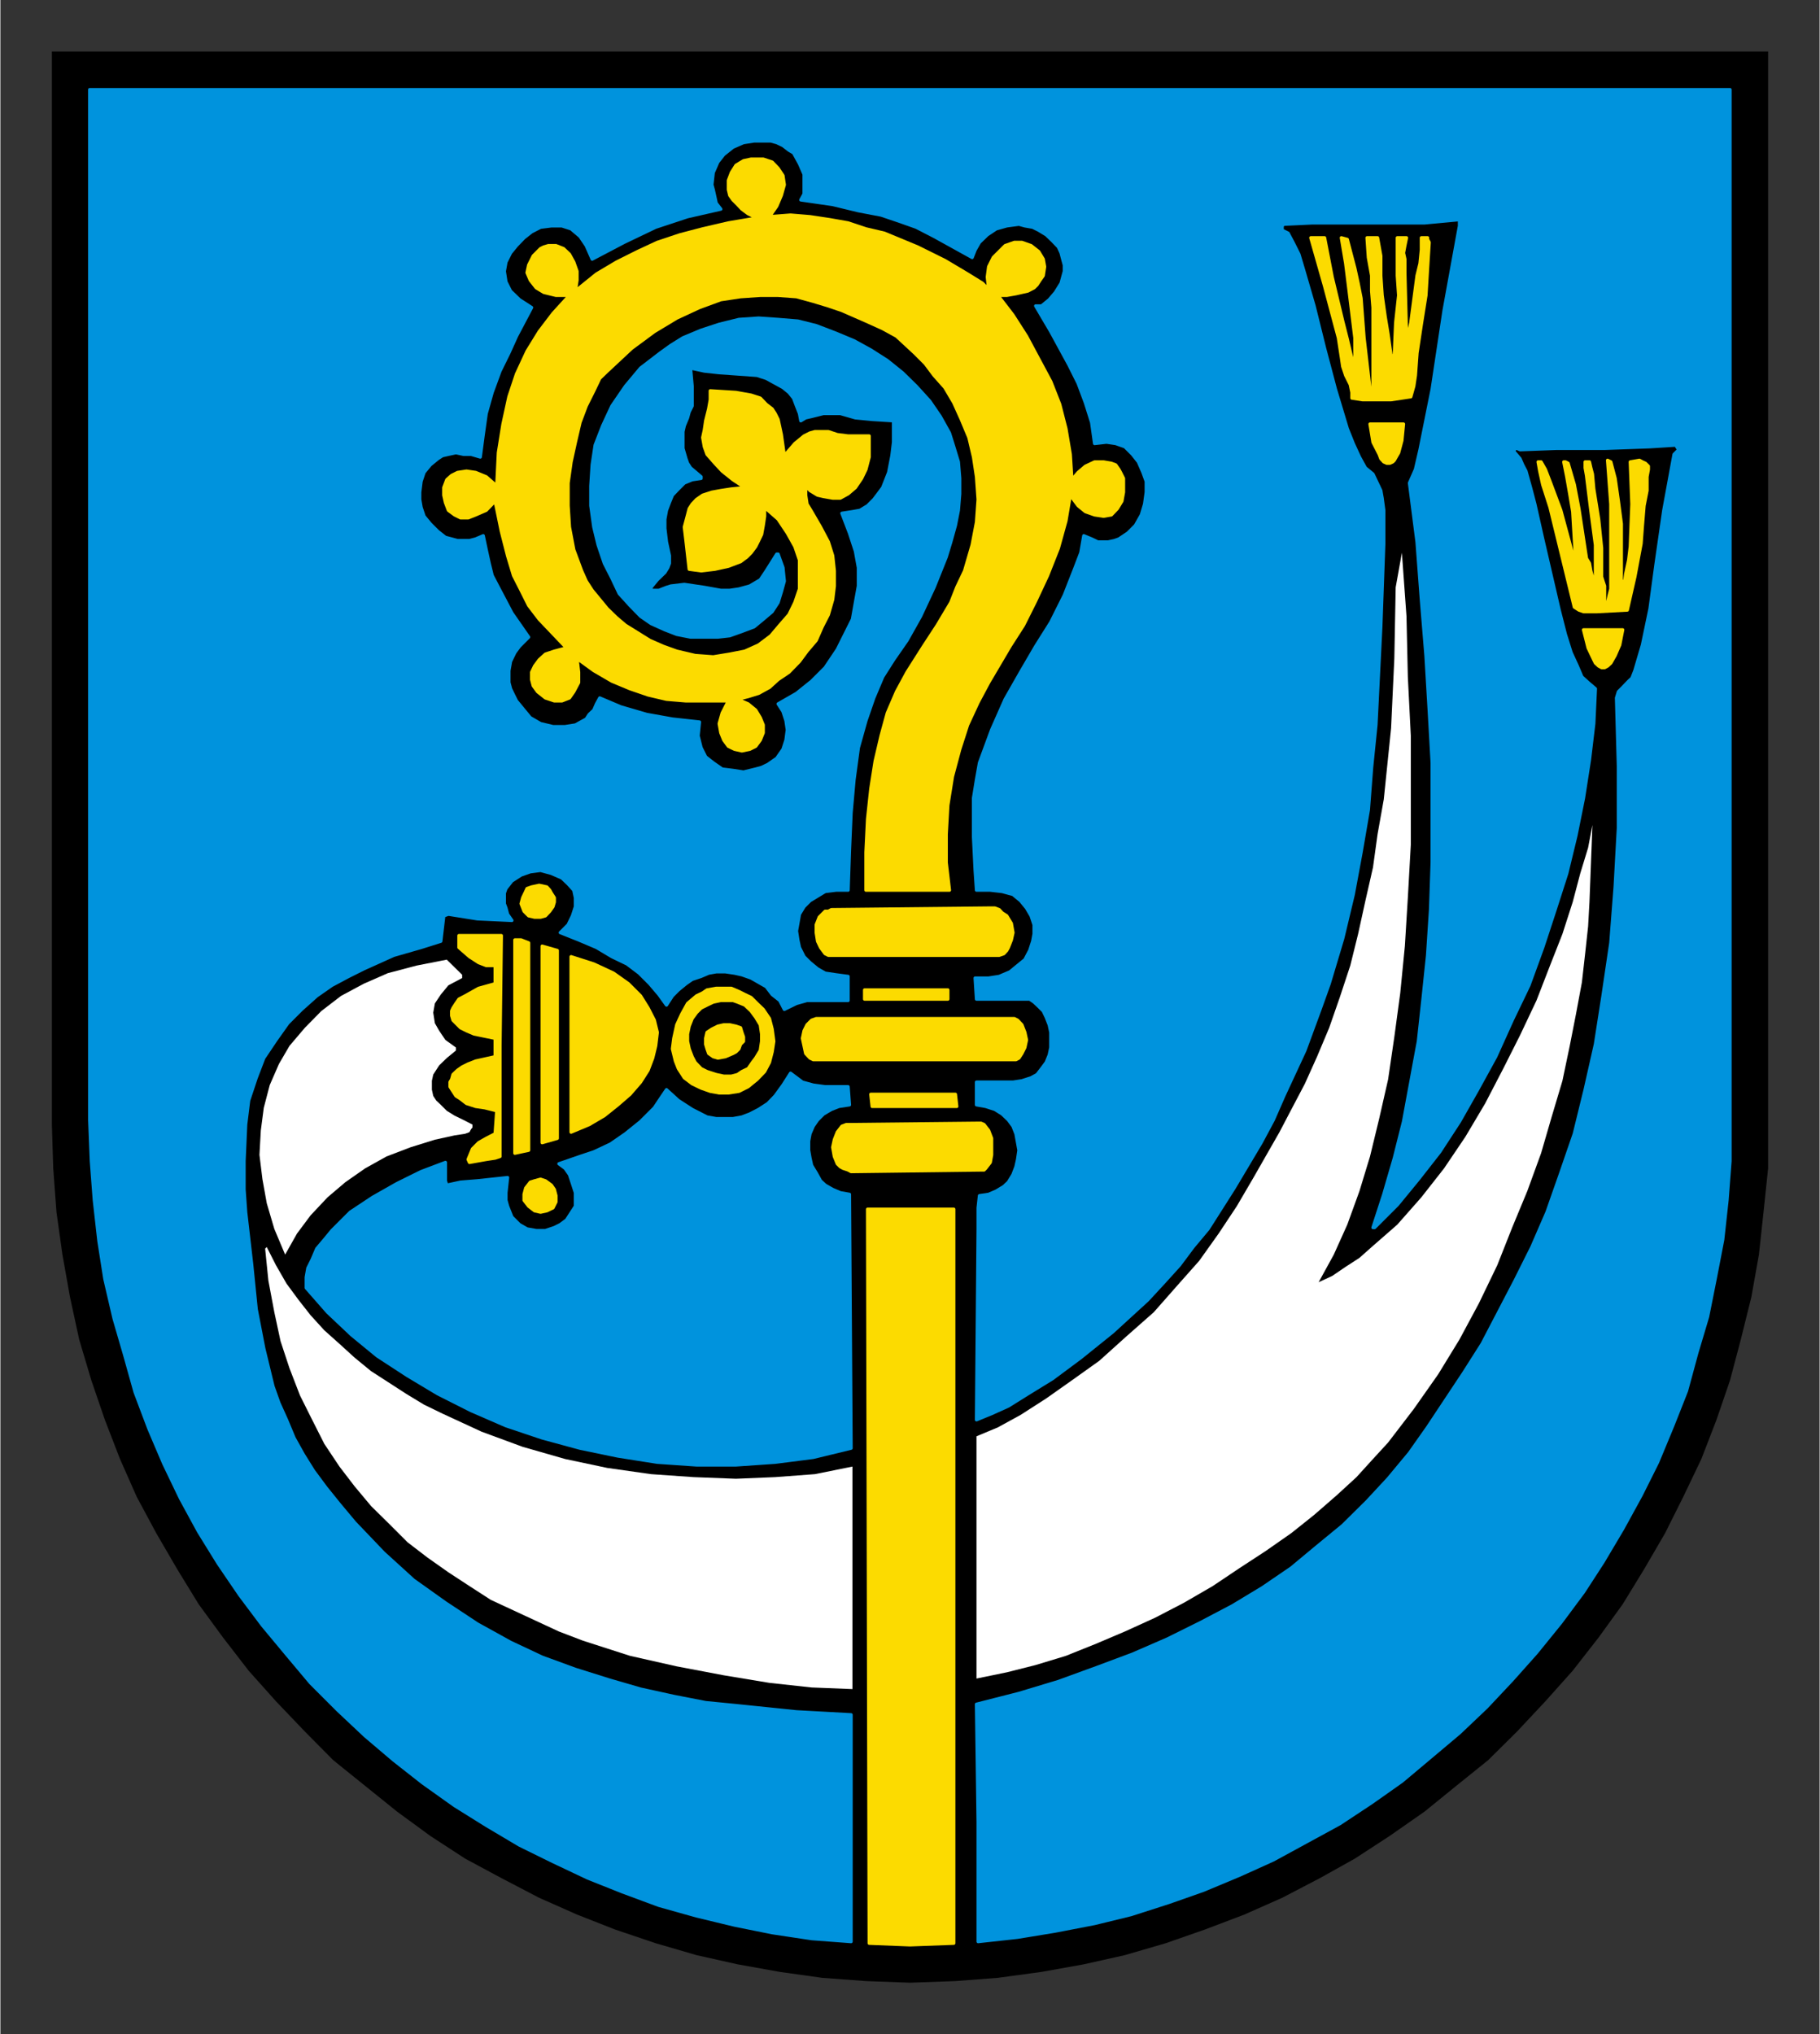 <?xml version="1.0" encoding="UTF-8" standalone="no"?>
<!DOCTYPE svg PUBLIC "-//W3C//DTD SVG 1.0//EN" "http://www.w3.org/TR/2001/REC-SVG-20010904/DTD/svg10.dtd">
<svg xmlns:svg="http://www.w3.org/2000/svg" xmlns="http://www.w3.org/2000/svg" version="1.0" width="179" height="200" viewBox="-2.381 -2.381 84.138 94.05" id="svg7901">
  <rect x="-2.381" y="-2.381" width="84.138" height="94.05" fill="#333333" stroke="none"/>
  <defs id="defs7903">
    <clipPath id="clipPath3178">
      <path d="M 354.48,410.28 L 418.19,410.28 L 418.19,338.65 L 354.48,338.65 L 354.48,410.28 z" id="path3180"/>
    </clipPath>
    <clipPath id="clipPath3190">
      <path d="M 354.48,410.28 L 418.19,410.28 L 418.19,338.65 L 354.48,338.65 L 354.48,410.28 z" id="path3192"/>
    </clipPath>
  </defs>
  <g transform="translate(-431.741,-7.718)" id="layer1">
    <g transform="matrix(1.25,0,0,1.25,-11.496,-415.707)" clip-path="url(#clipPath3178)" id="g3176">
      <g id="g3182">
        <path d="M 354.59,338.74 L 418.09,338.74 L 418.09,378.43 L 418.09,378.43 L 418.09,380.05 L 417.92,381.67 L 417.75,383.24 L 417.47,384.81 L 417.08,386.38 L 416.68,387.89 L 416.18,389.35 L 415.62,390.8 L 414.95,392.2 L 414.28,393.54 L 413.5,394.88 L 412.71,396.17 L 411.82,397.4 L 410.86,398.63 L 409.85,399.76 L 408.8,400.88 L 407.73,401.94 L 406.55,402.89 L 405.38,403.84 L 404.09,404.74 L 402.8,405.58 L 401.51,406.3 L 400.11,407.03 L 398.71,407.65 L 397.26,408.2 L 395.8,408.71 L 394.29,409.15 L 392.77,409.49 L 391.21,409.77 L 389.59,409.99 L 388.02,410.11 L 386.34,410.17 L 386.34,410.17 L 384.71,410.11 L 383.09,409.99 L 381.52,409.77 L 379.96,409.49 L 378.44,409.15 L 376.93,408.71 L 375.42,408.2 L 374.02,407.65 L 372.62,407.03 L 371.22,406.3 L 369.88,405.58 L 368.59,404.74 L 367.36,403.84 L 366.18,402.89 L 365,401.94 L 363.95,400.88 L 362.88,399.76 L 361.87,398.63 L 360.92,397.4 L 360.02,396.17 L 359.23,394.88 L 358.45,393.54 L 357.73,392.2 L 357.11,390.8 L 356.55,389.35 L 356.05,387.89 L 355.6,386.38 L 355.26,384.81 L 354.98,383.24 L 354.76,381.67 L 354.64,380.05 L 354.59,378.43 L 354.59,338.74 z" id="path3184" style="fill:#000000;fill-opacity:1;fill-rule:evenodd;stroke:none"/>
      </g>
    </g>
    <g transform="matrix(1.25,0,0,1.25,-11.496,-415.707)" clip-path="url(#clipPath3190)" id="g3188">
      <path d="M 384.16,390.4 L 384.16,390.4 L 384.1,381.01 L 384.1,381.01 L 383.76,380.95 L 383.48,380.83 L 383.2,380.67 L 383.03,380.51 L 382.87,380.22 L 382.7,379.94 L 382.64,379.67 L 382.59,379.38 L 382.59,379.04 L 382.64,378.77 L 382.76,378.49 L 382.92,378.26 L 383.14,378.04 L 383.43,377.87 L 383.71,377.76 L 384.1,377.7 L 384.1,377.7 L 384.05,377.03 L 384.05,377.03 L 383.2,377.03 L 382.76,376.97 L 382.36,376.86 L 381.92,376.53 L 381.92,376.53 L 381.64,376.97 L 381.35,377.37 L 381.08,377.65 L 380.74,377.87 L 380.41,378.04 L 380.12,378.15 L 379.79,378.21 L 379.45,378.21 L 379.17,378.21 L 378.83,378.15 L 378.28,377.87 L 377.77,377.54 L 377.33,377.14 L 377.33,377.14 L 377.1,377.48 L 376.88,377.81 L 376.37,378.32 L 375.81,378.77 L 375.26,379.15 L 374.64,379.44 L 374.13,379.61 L 373.35,379.88 L 373.35,379.88 L 373.58,380.05 L 373.74,380.28 L 373.85,380.61 L 373.96,380.95 L 373.96,381.29 L 373.96,381.45 L 373.85,381.62 L 373.74,381.79 L 373.63,381.96 L 373.4,382.13 L 373.18,382.24 L 373.18,382.24 L 372.85,382.35 L 372.51,382.35 L 372.17,382.29 L 371.89,382.13 L 371.61,381.85 L 371.45,381.45 L 371.39,381.23 L 371.39,380.95 L 371.45,380.39 L 371.45,380.39 L 370.33,380.51 L 369.71,380.56 L 369.2,380.67 L 369.2,380.67 L 369.15,380.51 L 369.15,380.28 L 369.15,379.83 L 369.15,379.83 L 368.25,380.17 L 367.36,380.61 L 366.46,381.12 L 365.63,381.67 L 364.95,382.35 L 364.67,382.69 L 364.39,383.02 L 364.22,383.42 L 364.06,383.74 L 364,384.08 L 364,384.47 L 364,384.47 L 364.79,385.37 L 365.68,386.21 L 366.63,386.99 L 367.75,387.72 L 368.87,388.39 L 370.1,389.01 L 371.39,389.57 L 372.73,390.02 L 374.13,390.4 L 375.53,390.69 L 376.99,390.92 L 378.44,391.02 L 379.9,391.02 L 381.35,390.92 L 382.76,390.74 L 384.16,390.4 L 384.16,390.4 z" id="path3194" style="fill:#0093dd;fill-opacity:1;fill-rule:evenodd;stroke:#0093dd;stroke-width:0.12;stroke-linecap:round;stroke-linejoin:round;stroke-miterlimit:10;stroke-dasharray:none;stroke-opacity:1"/>
      <path d="M 388.86,408.65 L 388.86,408.65 L 388.86,404.23 L 388.8,399.87 L 388.8,399.87 L 390.37,399.47 L 391.83,399.03 L 393.23,398.52 L 394.57,398.02 L 395.86,397.46 L 397.09,396.85 L 398.27,396.23 L 399.38,395.56 L 400.45,394.83 L 401.4,394.04 L 402.35,393.26 L 403.25,392.37 L 404.03,391.53 L 404.82,390.58 L 405.49,389.63 L 406.16,388.62 L 406.16,388.62 L 406.83,387.61 L 407.51,386.54 L 408.12,385.37 L 408.73,384.2 L 409.35,382.96 L 409.91,381.67 L 410.42,380.22 L 410.92,378.77 L 411.32,377.14 L 411.7,375.46 L 411.98,373.67 L 412.27,371.71 L 412.43,369.64 L 412.55,367.46 L 412.55,365.17 L 412.48,362.65 L 412.48,362.65 L 412.55,362.42 L 412.71,362.26 L 412.93,362.03 L 412.93,362.03 L 413.05,361.92 L 413.16,361.64 L 413.44,360.69 L 413.72,359.35 L 413.94,357.72 L 413.94,357.72 L 414.23,355.71 L 414.61,353.64 L 414.61,353.64 L 414.78,353.47 L 414.78,353.47 L 414.67,353.3 L 414.67,353.3 L 413.72,353.36 L 412.04,353.42 L 410.25,353.42 L 408.91,353.47 L 408.91,353.47 L 408.8,353.42 L 408.73,353.42 L 408.68,353.53 L 408.68,353.53 L 408.91,353.8 L 408.91,353.8 L 409.01,354.03 L 409.13,354.26 L 409.13,354.26 L 409.3,354.87 L 409.46,355.48 L 409.75,356.77 L 409.75,356.77 L 410.36,359.4 L 410.59,360.3 L 410.8,360.97 L 411.03,361.47 L 411.2,361.87 L 411.43,362.08 L 411.7,362.31 L 411.7,362.31 L 411.64,363.6 L 411.48,364.94 L 411.26,366.35 L 410.98,367.74 L 410.64,369.14 L 410.19,370.54 L 409.75,371.88 L 409.24,373.28 L 408.62,374.57 L 408.01,375.92 L 407.34,377.14 L 406.67,378.32 L 405.94,379.44 L 405.15,380.45 L 404.37,381.4 L 403.53,382.24 L 403.53,382.24 L 403.47,382.24 L 403.47,382.24 L 403.87,381.01 L 404.26,379.67 L 404.6,378.32 L 404.87,376.86 L 405.15,375.35 L 405.32,373.79 L 405.49,372.17 L 405.6,370.48 L 405.66,368.74 L 405.66,366.9 L 405.66,365.05 L 405.55,363.1 L 405.43,361.08 L 405.26,359.01 L 405.1,356.88 L 404.82,354.7 L 404.82,354.7 L 405.04,354.2 L 405.21,353.47 L 405.66,351.23 L 406.1,348.32 L 406.67,345.19 L 406.67,345.19 L 406.67,345.08 L 406.67,344.96 L 406.67,344.96 L 405.38,345.08 L 403.25,345.08 L 401.23,345.08 L 400.17,345.13 L 400.17,345.13 L 400.11,345.19 L 400.11,345.24 L 400.11,345.35 L 400.11,345.35 L 400.33,345.46 L 400.51,345.8 L 400.73,346.24 L 400.9,346.81 L 401.29,348.15 L 401.68,349.72 L 402.08,351.23 L 402.52,352.69 L 402.74,353.24 L 402.97,353.74 L 403.19,354.14 L 403.47,354.37 L 403.47,354.37 L 403.76,354.98 L 403.76,354.98 L 403.81,355.26 L 403.87,355.71 L 403.87,356.94 L 403.76,360.02 L 403.76,360.02 L 403.58,363.65 L 403.42,365.22 L 403.3,366.79 L 403.03,368.36 L 402.74,369.92 L 402.35,371.55 L 401.85,373.22 L 401.85,373.22 L 401.51,374.17 L 400.95,375.69 L 400.17,377.37 L 399.78,378.26 L 399.33,379.1 L 399.33,379.1 L 398.33,380.78 L 397.37,382.29 L 396.81,382.96 L 396.31,383.63 L 395.74,384.26 L 395.13,384.92 L 395.13,384.92 L 393.84,386.1 L 392.66,387.05 L 391.61,387.83 L 390.7,388.39 L 389.98,388.84 L 389.36,389.12 L 388.8,389.35 L 388.8,389.35 L 388.86,382.29 L 388.86,382.29 L 388.86,381.51 L 388.91,381.06 L 388.91,381.06 L 389.25,381.01 L 389.53,380.89 L 389.81,380.72 L 389.98,380.56 L 390.15,380.28 L 390.26,379.99 L 390.32,379.72 L 390.37,379.38 L 390.32,379.1 L 390.26,378.77 L 390.15,378.49 L 389.98,378.26 L 389.75,378.04 L 389.48,377.87 L 389.14,377.76 L 388.8,377.7 L 388.8,376.86 L 390.15,376.86 L 390.15,376.86 L 390.48,376.81 L 390.82,376.7 L 391.04,376.58 L 391.21,376.36 L 391.38,376.13 L 391.49,375.86 L 391.55,375.58 L 391.55,375.3 L 391.55,375.02 L 391.49,374.74 L 391.38,374.46 L 391.27,374.23 L 391.1,374.06 L 390.93,373.9 L 390.77,373.79 L 390.54,373.79 L 390.54,373.79 L 388.8,373.79 L 388.75,373.01 L 388.75,373.01 L 389.25,373.01 L 389.64,372.95 L 390.04,372.78 L 390.32,372.55 L 390.59,372.33 L 390.77,371.99 L 390.88,371.65 L 390.93,371.38 L 390.93,371.04 L 390.82,370.71 L 390.65,370.42 L 390.43,370.15 L 390.15,369.92 L 389.75,369.81 L 389.31,369.76 L 388.8,369.76 L 388.8,369.76 L 388.75,369.03 L 388.69,367.8 L 388.69,367.07 L 388.69,366.35 L 388.8,365.67 L 388.91,365.05 L 388.91,365.05 L 389.36,363.83 L 389.86,362.7 L 390.43,361.7 L 390.99,360.74 L 391.55,359.85 L 392.05,358.85 L 392.45,357.83 L 392.66,357.28 L 392.77,356.65 L 392.77,356.65 L 393.06,356.77 L 393.29,356.88 L 393.45,356.88 L 393.67,356.88 L 393.9,356.83 L 394.07,356.77 L 394.4,356.55 L 394.68,356.27 L 394.9,355.88 L 395.02,355.48 L 395.08,355.04 L 395.08,355.04 L 395.08,354.64 L 394.96,354.31 L 394.79,353.92 L 394.57,353.64 L 394.29,353.36 L 393.95,353.24 L 393.61,353.19 L 393.17,353.24 L 393.17,353.24 L 393.06,352.46 L 392.83,351.73 L 392.56,351.01 L 392.22,350.33 L 391.55,349.1 L 390.99,348.15 L 390.99,348.15 L 391.21,348.15 L 391.49,347.92 L 391.72,347.65 L 391.93,347.31 L 392.05,346.87 L 392.05,346.64 L 391.99,346.42 L 391.93,346.19 L 391.83,345.97 L 391.61,345.74 L 391.38,345.52 L 391.38,345.52 L 391.1,345.35 L 390.88,345.24 L 390.59,345.19 L 390.37,345.13 L 389.92,345.19 L 389.53,345.3 L 389.2,345.52 L 388.91,345.8 L 388.75,346.08 L 388.64,346.36 L 388.64,346.36 L 387.23,345.58 L 386.57,345.24 L 385.95,345.02 L 385.27,344.79 L 384.43,344.63 L 383.48,344.4 L 382.3,344.23 L 382.3,344.23 L 382.42,344.01 L 382.42,343.62 L 382.42,343.28 L 382.25,342.89 L 382.03,342.49 L 381.86,342.39 L 381.64,342.22 L 381.41,342.11 L 381.19,342.05 L 380.91,342.05 L 380.57,342.05 L 380.57,342.05 L 380.18,342.11 L 379.79,342.28 L 379.45,342.55 L 379.23,342.83 L 379.06,343.22 L 379.01,343.67 L 379.06,343.85 L 379.12,344.12 L 379.17,344.35 L 379.34,344.57 L 379.34,344.57 L 378.11,344.85 L 376.93,345.24 L 375.76,345.8 L 374.58,346.42 L 374.58,346.42 L 374.36,345.92 L 374.13,345.58 L 373.8,345.3 L 373.46,345.19 L 373.07,345.19 L 372.67,345.24 L 372.34,345.41 L 372.06,345.63 L 371.78,345.92 L 371.56,346.19 L 371.39,346.53 L 371.33,346.87 L 371.39,347.26 L 371.56,347.6 L 371.89,347.92 L 372.34,348.21 L 372.34,348.21 L 371.78,349.27 L 371.5,349.89 L 371.17,350.56 L 370.88,351.35 L 370.66,352.13 L 370.55,352.91 L 370.44,353.74 L 370.44,353.74 L 370.1,353.64 L 369.82,353.64 L 369.54,353.58 L 369.26,353.64 L 369.04,353.69 L 368.87,353.8 L 368.59,354.03 L 368.36,354.31 L 368.25,354.64 L 368.2,355.04 L 368.2,355.31 L 368.2,355.31 L 368.25,355.6 L 368.36,355.93 L 368.59,356.21 L 368.87,356.49 L 369.15,356.71 L 369.6,356.83 L 369.82,356.83 L 370.04,356.83 L 370.27,356.77 L 370.55,356.65 L 370.55,356.65 L 370.66,357.17 L 370.77,357.67 L 370.88,358.12 L 371.11,358.56 L 371.61,359.51 L 372.23,360.4 L 372.23,360.4 L 371.89,360.74 L 371.72,360.97 L 371.56,361.3 L 371.5,361.64 L 371.5,362.08 L 371.56,362.31 L 371.67,362.54 L 371.78,362.76 L 372.01,363.04 L 372.01,363.04 L 372.29,363.38 L 372.67,363.6 L 373.13,363.71 L 373.58,363.71 L 373.96,363.65 L 374.36,363.43 L 374.47,363.26 L 374.64,363.1 L 374.74,362.87 L 374.86,362.65 L 374.86,362.65 L 375.64,362.98 L 376.6,363.26 L 377.55,363.43 L 378.55,363.54 L 378.55,363.54 L 378.5,364.05 L 378.61,364.49 L 378.78,364.83 L 379.06,365.05 L 379.39,365.28 L 379.79,365.33 L 380.18,365.39 L 380.63,365.28 L 380.63,365.28 L 380.85,365.22 L 381.08,365.11 L 381.41,364.88 L 381.64,364.55 L 381.75,364.21 L 381.8,363.83 L 381.75,363.49 L 381.64,363.15 L 381.46,362.87 L 381.46,362.87 L 382.14,362.48 L 382.7,362.03 L 383.2,361.53 L 383.65,360.86 L 383.65,360.86 L 383.93,360.3 L 384.21,359.74 L 384.32,359.12 L 384.43,358.51 L 384.43,357.83 L 384.32,357.22 L 384.1,356.55 L 383.82,355.82 L 383.82,355.82 L 384.21,355.76 L 384.49,355.71 L 384.77,355.54 L 385,355.31 L 385.16,355.1 L 385.33,354.87 L 385.55,354.31 L 385.67,353.69 L 385.73,353.19 L 385.73,352.4 L 385.73,352.4 L 384.94,352.35 L 384.32,352.29 L 383.76,352.13 L 383.76,352.13 L 383.54,352.13 L 383.14,352.13 L 382.7,352.24 L 382.48,352.29 L 382.3,352.4 L 382.3,352.4 L 382.25,352.13 L 382.14,351.85 L 382.03,351.56 L 381.86,351.35 L 381.64,351.17 L 381.35,351.01 L 381.02,350.83 L 380.68,350.72 L 379.28,350.62 L 379.28,350.62 L 378.73,350.56 L 378.22,350.45 L 378.22,350.45 L 378.28,351.12 L 378.28,351.51 L 378.28,351.85 L 378.28,351.85 L 378.17,352.07 L 378.11,352.29 L 377.99,352.58 L 377.94,352.8 L 377.94,352.8 L 377.94,353.42 L 378.05,353.8 L 378.11,353.97 L 378.22,354.14 L 378.61,354.47 L 378.61,354.53 L 378.61,354.53 L 378.28,354.58 L 377.99,354.7 L 377.77,354.92 L 377.55,355.15 L 377.44,355.42 L 377.33,355.71 L 377.27,356.04 L 377.27,356.38 L 377.27,356.38 L 377.33,356.88 L 377.44,357.39 L 377.44,357.39 L 377.44,357.67 L 377.38,357.83 L 377.27,358.01 L 377.27,358.01 L 376.99,358.28 L 376.76,358.56 L 376.76,358.56 L 376.76,358.67 L 376.76,358.67 L 377.05,358.67 L 377.33,358.56 L 377.33,358.56 L 377.49,358.51 L 377.49,358.51 L 377.99,358.45 L 377.99,358.45 L 378.39,358.51 L 378.73,358.56 L 378.73,358.56 L 379.34,358.67 L 379.67,358.67 L 380.01,358.62 L 380.01,358.62 L 380.41,358.51 L 380.41,358.51 L 380.8,358.28 L 381.02,357.95 L 381.41,357.33 L 381.46,357.33 L 381.46,357.33 L 381.64,357.83 L 381.69,358.33 L 381.58,358.73 L 381.46,359.12 L 381.24,359.46 L 380.91,359.74 L 380.57,360.02 L 380.12,360.19 L 379.67,360.35 L 379.23,360.4 L 378.73,360.4 L 378.22,360.4 L 377.71,360.3 L 377.27,360.13 L 376.76,359.9 L 376.37,359.63 L 376.37,359.63 L 375.98,359.23 L 375.58,358.79 L 375.31,358.22 L 375.03,357.67 L 374.8,356.99 L 374.64,356.33 L 374.53,355.54 L 374.53,354.81 L 374.58,354.03 L 374.69,353.3 L 374.97,352.58 L 375.31,351.85 L 375.81,351.12 L 376.37,350.45 L 377.1,349.89 L 377.49,349.61 L 377.94,349.33 L 377.94,349.33 L 378.61,349.05 L 379.28,348.83 L 380.01,348.65 L 380.74,348.6 L 381.46,348.65 L 382.19,348.71 L 382.87,348.88 L 383.6,349.16 L 384.27,349.44 L 384.89,349.78 L 385.5,350.17 L 386.06,350.62 L 386.57,351.12 L 387.07,351.67 L 387.46,352.24 L 387.8,352.85 L 387.8,352.85 L 387.96,353.36 L 388.13,353.92 L 388.18,354.53 L 388.18,355.1 L 388.13,355.71 L 388.02,356.27 L 387.85,356.88 L 387.68,357.44 L 387.23,358.56 L 386.73,359.63 L 386.23,360.52 L 385.73,361.24 L 385.73,361.24 L 385.33,361.87 L 385,362.65 L 384.71,363.49 L 384.43,364.49 L 384.27,365.67 L 384.16,366.9 L 384.1,368.3 L 384.05,369.76 L 384.05,369.76 L 383.6,369.76 L 383.2,369.81 L 382.92,369.98 L 382.64,370.15 L 382.42,370.37 L 382.25,370.65 L 382.19,370.99 L 382.14,371.27 L 382.19,371.6 L 382.25,371.88 L 382.42,372.22 L 382.64,372.44 L 382.92,372.67 L 383.2,372.83 L 383.6,372.89 L 384.05,372.95 L 384.05,373.84 L 384.05,373.84 L 383.09,373.84 L 382.53,373.84 L 382.14,373.95 L 381.69,374.17 L 381.69,374.17 L 381.52,373.84 L 381.24,373.62 L 381.02,373.33 L 380.74,373.17 L 380.46,373.01 L 380.12,372.89 L 379.85,372.83 L 379.51,372.78 L 379.17,372.78 L 378.89,372.83 L 378.61,372.95 L 378.28,373.06 L 378.05,373.22 L 377.77,373.45 L 377.55,373.67 L 377.33,374.01 L 377.33,374.01 L 377.05,373.62 L 376.71,373.22 L 376.32,372.83 L 375.87,372.49 L 375.31,372.22 L 374.74,371.88 L 374.08,371.6 L 373.4,371.33 L 373.4,371.33 L 373.69,371.04 L 373.85,370.71 L 373.96,370.37 L 373.96,370.04 L 373.9,369.76 L 373.69,369.53 L 373.46,369.31 L 373.07,369.14 L 373.07,369.14 L 372.67,369.03 L 372.29,369.08 L 371.95,369.2 L 371.61,369.42 L 371.39,369.7 L 371.33,369.87 L 371.33,370.04 L 371.33,370.26 L 371.39,370.42 L 371.45,370.65 L 371.61,370.88 L 371.61,370.88 L 370.33,370.82 L 369.26,370.65 L 369.26,370.65 L 369.09,370.71 L 369.09,370.71 L 368.98,371.65 L 368.98,371.65 L 368.25,371.88 L 367.24,372.17 L 366.13,372.67 L 365.57,372.95 L 364.95,373.28 L 364.39,373.67 L 363.83,374.17 L 363.32,374.68 L 362.88,375.3 L 362.43,375.97 L 362.15,376.7 L 361.87,377.54 L 361.76,378.43 L 361.76,378.43 L 361.7,379.78 L 361.7,380.83 L 361.76,381.67 L 361.76,381.67 L 361.98,383.58 L 362.15,385.26 L 362.43,386.71 L 362.77,388.11 L 362.99,388.73 L 363.27,389.35 L 363.55,390.02 L 363.89,390.63 L 364.27,391.24 L 364.73,391.86 L 365.23,392.48 L 365.79,393.15 L 365.79,393.15 L 366.86,394.27 L 367.97,395.28 L 369.15,396.12 L 370.33,396.9 L 371.56,397.58 L 372.73,398.13 L 373.96,398.58 L 375.2,398.97 L 376.37,399.31 L 377.6,399.58 L 378.78,399.81 L 379.9,399.92 L 382.14,400.15 L 384.16,400.26 L 384.16,400.26 L 384.16,403.73 L 384.16,408.65 L 384.16,408.65 L 382.7,408.54 L 381.24,408.32 L 379.85,408.04 L 378.44,407.7 L 377.05,407.31 L 375.7,406.81 L 374.42,406.3 L 373.13,405.69 L 371.89,405.08 L 370.66,404.35 L 369.49,403.62 L 368.31,402.78 L 367.24,401.94 L 366.18,401.04 L 365.17,400.09 L 364.16,399.08 L 363.27,398.02 L 362.38,396.95 L 361.54,395.83 L 360.75,394.67 L 360.02,393.49 L 359.35,392.26 L 358.73,390.97 L 358.18,389.68 L 357.67,388.33 L 357.28,386.94 L 356.89,385.6 L 356.55,384.14 L 356.33,382.74 L 356.16,381.23 L 356.05,379.78 L 355.99,378.26 L 355.99,340.15 L 416.68,340.15 L 416.68,378.26 L 416.68,378.26 L 416.68,379.78 L 416.57,381.23 L 416.41,382.69 L 416.13,384.14 L 415.85,385.54 L 415.45,386.88 L 415.07,388.28 L 414.56,389.57 L 414,390.92 L 413.39,392.14 L 412.71,393.38 L 411.98,394.61 L 411.26,395.72 L 410.42,396.85 L 409.52,397.96 L 408.62,398.97 L 407.67,399.98 L 406.67,400.93 L 405.6,401.83 L 404.54,402.72 L 403.42,403.51 L 402.24,404.29 L 401.01,404.96 L 399.78,405.63 L 398.54,406.19 L 397.2,406.75 L 395.92,407.2 L 394.52,407.65 L 393.17,407.98 L 391.72,408.26 L 390.32,408.49 L 388.86,408.65 L 388.86,408.65 z" id="path3196" style="fill:#0093dd;fill-opacity:1;fill-rule:evenodd;stroke:#0093dd;stroke-width:0.12;stroke-linecap:round;stroke-linejoin:round;stroke-miterlimit:10;stroke-dasharray:none;stroke-opacity:1"/>
      <path d="M 384.21,399.31 L 384.21,399.31 L 384.21,391.08 L 384.21,391.08 L 382.82,391.36 L 381.35,391.47 L 379.9,391.53 L 378.33,391.47 L 376.76,391.36 L 375.14,391.13 L 373.58,390.8 L 372.01,390.35 L 370.49,389.79 L 369.04,389.12 L 368.36,388.79 L 367.7,388.39 L 367.02,387.95 L 366.4,387.55 L 365.79,387.05 L 365.23,386.54 L 364.67,386.04 L 364.16,385.48 L 363.72,384.92 L 363.27,384.31 L 362.88,383.63 L 362.54,382.96 L 362.54,382.96 L 362.48,383.02 L 362.48,383.02 L 362.6,384.2 L 362.82,385.37 L 363.05,386.44 L 363.38,387.44 L 363.77,388.45 L 364.22,389.35 L 364.67,390.24 L 365.23,391.08 L 365.79,391.81 L 366.4,392.54 L 367.08,393.21 L 367.75,393.88 L 368.48,394.44 L 369.26,394.99 L 370.04,395.5 L 370.83,396.01 L 371.67,396.4 L 372.51,396.79 L 373.35,397.18 L 374.24,397.52 L 375.98,398.08 L 377.71,398.47 L 379.45,398.8 L 381.14,399.08 L 382.7,399.25 L 384.21,399.31 L 384.21,399.31 z" id="path3198" style="fill:#ffffff;fill-opacity:1;fill-rule:evenodd;stroke:none"/>
      <path d="M 388.8,398.92 L 388.8,398.92 L 389.92,398.69 L 390.99,398.42 L 392.11,398.08 L 393.23,397.63 L 394.29,397.18 L 395.41,396.67 L 396.47,396.12 L 397.54,395.5 L 398.54,394.83 L 399.49,394.21 L 400.45,393.54 L 401.29,392.87 L 402.13,392.14 L 402.86,391.47 L 403.47,390.8 L 404.03,390.19 L 404.03,390.19 L 404.98,388.95 L 405.88,387.67 L 406.67,386.38 L 407.39,385.04 L 408.07,383.63 L 408.62,382.24 L 409.18,380.89 L 409.69,379.49 L 410.08,378.15 L 410.48,376.81 L 410.75,375.52 L 410.98,374.35 L 411.2,373.17 L 411.32,372.11 L 411.43,371.1 L 411.48,370.2 L 411.48,370.2 L 411.59,367.35 L 411.59,367.35 L 411.43,368.19 L 411.14,369.14 L 410.86,370.2 L 410.48,371.38 L 410.02,372.55 L 409.52,373.84 L 408.91,375.13 L 408.29,376.36 L 407.62,377.65 L 406.89,378.88 L 406.1,380.05 L 405.26,381.12 L 404.37,382.13 L 403.42,382.96 L 402.97,383.36 L 402.46,383.69 L 401.96,384.03 L 401.46,384.26 L 401.46,384.26 L 402.02,383.24 L 402.52,382.13 L 402.97,380.89 L 403.36,379.61 L 403.7,378.21 L 404.03,376.76 L 404.26,375.19 L 404.48,373.56 L 404.65,371.83 L 404.76,370.04 L 404.87,368.08 L 404.87,366.12 L 404.87,364.05 L 404.76,361.87 L 404.71,359.63 L 404.54,357.28 L 404.54,357.28 L 404.31,358.56 L 404.31,358.56 L 404.26,361.19 L 404.14,363.77 L 403.87,366.4 L 403.64,367.69 L 403.47,368.92 L 403.19,370.15 L 402.92,371.38 L 402.63,372.55 L 402.24,373.73 L 401.85,374.85 L 401.4,375.92 L 400.95,376.92 L 400.45,377.87 L 400.45,377.87 L 400.01,378.71 L 399.05,380.39 L 398.43,381.45 L 397.76,382.46 L 397.04,383.47 L 396.25,384.36 L 396.25,384.36 L 395.36,385.37 L 394.34,386.27 L 393.34,387.17 L 392.33,387.89 L 391.38,388.56 L 390.43,389.17 L 389.59,389.63 L 388.8,389.96 L 388.8,398.92 z" id="path3200" style="fill:#ffffff;fill-opacity:1;fill-rule:evenodd;stroke:none"/>
      <path d="M 363.22,383.24 L 363.22,383.24 L 363.66,382.46 L 364.16,381.79 L 364.79,381.12 L 365.45,380.56 L 366.18,380.05 L 366.97,379.61 L 367.86,379.27 L 368.76,378.99 L 368.76,378.99 L 369.49,378.83 L 369.88,378.77 L 370.04,378.71 L 370.1,378.6 L 370.15,378.54 L 370.15,378.43 L 370.15,378.43 L 369.82,378.26 L 369.49,378.1 L 369.2,377.92 L 368.98,377.7 L 368.81,377.54 L 368.7,377.37 L 368.65,377.14 L 368.65,376.97 L 368.65,376.81 L 368.7,376.58 L 368.92,376.24 L 369.2,375.97 L 369.54,375.69 L 369.54,375.69 L 369.54,375.63 L 369.54,375.58 L 369.54,375.58 L 369.15,375.3 L 368.92,374.96 L 368.76,374.68 L 368.7,374.29 L 368.76,373.95 L 368.98,373.62 L 369.26,373.28 L 369.77,373.01 L 369.77,373.01 L 369.77,372.89 L 369.77,372.89 L 369.2,372.33 L 369.2,372.33 L 368.08,372.55 L 367.02,372.83 L 366.13,373.22 L 365.29,373.67 L 364.56,374.23 L 363.95,374.85 L 363.38,375.52 L 362.99,376.19 L 362.65,376.97 L 362.43,377.81 L 362.32,378.65 L 362.27,379.55 L 362.38,380.45 L 362.54,381.34 L 362.82,382.29 L 363.22,383.24 L 363.22,383.24 z" id="path3202" style="fill:#ffffff;fill-opacity:1;fill-rule:evenodd;stroke:none"/>
      <path d="M 384.83,408.71 L 384.77,381.56 L 387.96,381.56 L 387.96,408.71 L 387.96,408.71 L 386.34,408.77 L 386.34,408.77 L 384.83,408.71 L 384.83,408.71 z" id="path3204" style="fill:#fcdb00;fill-opacity:1;fill-rule:evenodd;stroke:#fcdb00;stroke-width:0.12;stroke-linecap:round;stroke-linejoin:round;stroke-miterlimit:10;stroke-dasharray:none;stroke-opacity:1"/>
      <path d="M 373.13,381.51 L 373.13,381.51 L 372.9,381.62 L 372.67,381.67 L 372.45,381.62 L 372.23,381.45 L 372.23,381.45 L 372.06,381.23 L 372.06,381.01 L 372.12,380.78 L 372.29,380.56 L 372.29,380.56 L 372.45,380.51 L 372.67,380.45 L 372.85,380.51 L 373.07,380.67 L 373.07,380.67 L 373.18,380.83 L 373.24,381.06 L 373.24,381.29 L 373.13,381.51 L 373.13,381.51 z" id="path3206" style="fill:#fcdb00;fill-opacity:1;fill-rule:evenodd;stroke:#fcdb00;stroke-width:0.12;stroke-linecap:round;stroke-linejoin:round;stroke-miterlimit:10;stroke-dasharray:none;stroke-opacity:1"/>
      <path d="M 388.97,380.11 L 388.97,380.11 L 384.16,380.17 L 384.16,380.17 L 384.05,380.11 L 383.87,380.05 L 383.76,379.99 L 383.65,379.88 L 383.54,379.61 L 383.48,379.27 L 383.54,378.99 L 383.65,378.71 L 383.82,378.49 L 383.98,378.43 L 384.1,378.43 L 388.86,378.38 L 388.86,378.38 L 388.97,378.38 L 389.08,378.43 L 389.25,378.65 L 389.36,378.94 L 389.36,379.27 L 389.36,379.55 L 389.31,379.83 L 389.14,380.05 L 389.08,380.11 L 388.97,380.11 L 388.97,380.11 z" id="path3208" style="fill:#fcdb00;fill-opacity:1;fill-rule:evenodd;stroke:#fcdb00;stroke-width:0.12;stroke-linecap:round;stroke-linejoin:round;stroke-miterlimit:10;stroke-dasharray:none;stroke-opacity:1"/>
      <path d="M 370.04,379.83 L 370.04,379.83 L 369.99,379.72 L 369.99,379.72 L 370.15,379.33 L 370.38,379.1 L 370.66,378.94 L 370.99,378.77 L 371.05,377.92 L 371.05,377.92 L 370.61,377.81 L 370.27,377.76 L 369.93,377.65 L 369.71,377.48 L 369.54,377.37 L 369.43,377.2 L 369.32,377.03 L 369.32,376.86 L 369.38,376.76 L 369.43,376.58 L 369.6,376.42 L 369.77,376.3 L 369.99,376.19 L 370.27,376.08 L 370.99,375.92 L 370.99,375.24 L 370.99,375.24 L 370.21,375.08 L 369.93,374.96 L 369.71,374.85 L 369.54,374.68 L 369.43,374.57 L 369.38,374.4 L 369.38,374.23 L 369.43,374.12 L 369.54,373.95 L 369.65,373.79 L 369.88,373.67 L 370.38,373.39 L 370.99,373.22 L 370.99,372.55 L 370.99,372.55 L 370.66,372.55 L 370.38,372.44 L 370.04,372.22 L 369.65,371.88 L 369.65,371.44 L 369.65,371.44 L 371.22,371.44 L 371.22,371.44 L 371.17,375.52 L 371.17,379.61 L 371.17,379.61 L 370.99,379.67 L 370.66,379.72 L 370.04,379.83 L 370.04,379.83 z" id="path3210" style="fill:#fcdb00;fill-opacity:1;fill-rule:evenodd;stroke:#fcdb00;stroke-width:0.12;stroke-linecap:round;stroke-linejoin:round;stroke-miterlimit:10;stroke-dasharray:none;stroke-opacity:1"/>
      <path d="M 371.72,379.49 L 371.72,371.6 L 371.72,371.6 L 371.95,371.6 L 372.23,371.71 L 372.23,379.38 L 372.23,379.38 L 371.72,379.49 L 371.72,379.49 z" id="path3212" style="fill:#fcdb00;fill-opacity:1;fill-rule:evenodd;stroke:#fcdb00;stroke-width:0.12;stroke-linecap:round;stroke-linejoin:round;stroke-miterlimit:10;stroke-dasharray:none;stroke-opacity:1"/>
      <path d="M 372.73,379.1 L 372.73,371.83 L 372.73,371.83 L 373.29,371.99 L 373.29,371.99 L 373.29,378.94 L 373.29,378.94 L 372.73,379.1 L 372.73,379.1 z" id="path3214" style="fill:#fcdb00;fill-opacity:1;fill-rule:evenodd;stroke:#fcdb00;stroke-width:0.12;stroke-linecap:round;stroke-linejoin:round;stroke-miterlimit:10;stroke-dasharray:none;stroke-opacity:1"/>
      <path d="M 373.8,378.71 L 373.8,372.22 L 373.8,372.22 L 374.64,372.49 L 375.37,372.83 L 375.92,373.22 L 376.37,373.67 L 376.65,374.12 L 376.88,374.57 L 376.99,375.02 L 376.93,375.52 L 376.82,375.97 L 376.65,376.42 L 376.37,376.86 L 375.98,377.31 L 375.53,377.7 L 375.03,378.1 L 374.47,378.43 L 373.8,378.71 L 373.8,378.71 z" id="path3216" style="fill:#fcdb00;fill-opacity:1;fill-rule:evenodd;stroke:#fcdb00;stroke-width:0.12;stroke-linecap:round;stroke-linejoin:round;stroke-miterlimit:10;stroke-dasharray:none;stroke-opacity:1"/>
      <path d="M 388.07,377.76 L 384.94,377.76 L 384.89,377.31 L 388.02,377.31 L 388.07,377.76 z" id="path3218" style="fill:#fcdb00;fill-opacity:1;fill-rule:evenodd;stroke:#fcdb00;stroke-width:0.12;stroke-linecap:round;stroke-linejoin:round;stroke-miterlimit:10;stroke-dasharray:none;stroke-opacity:1"/>
      <path d="M 380.63,375.97 L 380.63,375.97 L 380.8,375.69 L 380.85,375.35 L 380.85,375.08 L 380.8,374.74 L 380.63,374.46 L 380.46,374.23 L 380.23,374.01 L 379.96,373.9 L 379.96,373.9 L 379.79,373.84 L 379.57,373.84 L 379.34,373.84 L 379.06,373.9 L 378.83,374.01 L 378.61,374.12 L 378.44,374.29 L 378.28,374.51 L 378.28,374.51 L 378.17,374.79 L 378.11,375.08 L 378.11,375.35 L 378.17,375.63 L 378.28,375.92 L 378.39,376.13 L 378.61,376.36 L 378.83,376.47 L 378.83,376.47 L 379.17,376.58 L 379.45,376.64 L 379.73,376.64 L 379.96,376.58 L 380.12,376.47 L 380.35,376.36 L 380.51,376.13 L 380.63,375.97 L 380.63,375.97 z M 380.35,377.03 L 380.35,377.03 L 380.01,377.2 L 379.62,377.26 L 379.28,377.26 L 378.95,377.2 L 378.61,377.08 L 378.28,376.92 L 377.99,376.7 L 377.77,376.36 L 377.77,376.36 L 377.66,376.08 L 377.55,375.63 L 377.6,375.24 L 377.71,374.74 L 377.89,374.35 L 378.11,373.95 L 378.44,373.67 L 378.67,373.56 L 378.83,373.45 L 378.83,373.45 L 379.17,373.39 L 379.45,373.39 L 379.73,373.39 L 380.01,373.51 L 380.23,373.62 L 380.46,373.73 L 380.68,373.95 L 380.91,374.17 L 380.91,374.17 L 381.14,374.51 L 381.24,374.9 L 381.3,375.35 L 381.24,375.74 L 381.14,376.13 L 380.96,376.47 L 380.68,376.76 L 380.35,377.03 L 380.35,377.03 z" id="path3220" style="fill:#fcdb00;fill-opacity:1;fill-rule:evenodd;stroke:#fcdb00;stroke-width:0.12;stroke-linecap:round;stroke-linejoin:round;stroke-miterlimit:10;stroke-dasharray:none;stroke-opacity:1"/>
      <path d="M 382.87,376.03 L 382.87,376.03 L 382.76,376.03 L 382.64,375.97 L 382.48,375.8 L 382.42,375.52 L 382.36,375.24 L 382.42,374.96 L 382.53,374.74 L 382.7,374.57 L 382.87,374.51 L 382.98,374.51 L 382.98,374.51 L 390.09,374.51 L 390.09,374.51 L 390.2,374.51 L 390.32,374.57 L 390.48,374.74 L 390.59,375.02 L 390.65,375.3 L 390.59,375.58 L 390.48,375.8 L 390.37,375.97 L 390.26,376.03 L 390.15,376.03 L 382.87,376.03 z" id="path3222" style="fill:#fcdb00;fill-opacity:1;fill-rule:evenodd;stroke:#fcdb00;stroke-width:0.12;stroke-linecap:round;stroke-linejoin:round;stroke-miterlimit:10;stroke-dasharray:none;stroke-opacity:1"/>
      <path d="M 379.06,375.92 L 379.06,375.92 L 378.89,375.8 L 378.83,375.63 L 378.78,375.46 L 378.78,375.24 L 378.78,375.24 L 378.83,375.02 L 379.01,374.9 L 379.23,374.79 L 379.45,374.74 L 379.67,374.74 L 379.9,374.79 L 380.07,374.85 L 380.12,375.02 L 380.12,375.02 L 380.18,375.19 L 380.18,375.35 L 380.07,375.46 L 380.01,375.63 L 380.01,375.63 L 379.9,375.74 L 379.79,375.8 L 379.51,375.92 L 379.23,375.97 L 379.06,375.92 L 379.06,375.92 z" id="path3224" style="fill:#fcdb00;fill-opacity:1;fill-rule:evenodd;stroke:#fcdb00;stroke-width:0.12;stroke-linecap:round;stroke-linejoin:round;stroke-miterlimit:10;stroke-dasharray:none;stroke-opacity:1"/>
      <path d="M 384.66,373.79 L 384.66,373.45 L 387.74,373.45 L 387.74,373.45 L 387.74,373.79 L 384.66,373.79 z" id="path3226" style="fill:#fcdb00;fill-opacity:1;fill-rule:evenodd;stroke:#fcdb00;stroke-width:0.12;stroke-linecap:round;stroke-linejoin:round;stroke-miterlimit:10;stroke-dasharray:none;stroke-opacity:1"/>
      <path d="M 389.25,370.42 L 389.25,370.42 L 389.48,370.42 L 389.64,370.48 L 389.75,370.6 L 389.92,370.71 L 390.09,370.99 L 390.15,371.33 L 390.09,371.6 L 389.98,371.88 L 389.92,371.99 L 389.81,372.11 L 389.64,372.17 L 389.48,372.17 L 383.48,372.17 L 383.48,372.17 L 383.32,372.17 L 383.2,372.11 L 383.03,371.88 L 382.92,371.65 L 382.87,371.33 L 382.87,371.04 L 382.98,370.76 L 383.2,370.54 L 383.32,370.54 L 383.43,370.48 L 389.25,370.42 z" id="path3228" style="fill:#fcdb00;fill-opacity:1;fill-rule:evenodd;stroke:#fcdb00;stroke-width:0.12;stroke-linecap:round;stroke-linejoin:round;stroke-miterlimit:10;stroke-dasharray:none;stroke-opacity:1"/>
      <path d="M 372.23,370.71 L 372.23,370.71 L 372.06,370.54 L 371.95,370.26 L 372.01,370.04 L 372.12,369.81 L 372.12,369.81 L 372.17,369.7 L 372.34,369.64 L 372.62,369.58 L 372.9,369.64 L 373.01,369.76 L 373.07,369.87 L 373.07,369.87 L 373.18,370.04 L 373.18,370.2 L 373.13,370.37 L 373.01,370.54 L 373.01,370.54 L 372.85,370.71 L 372.67,370.76 L 372.45,370.76 L 372.23,370.71 L 372.23,370.71 z" id="path3230" style="fill:#fcdb00;fill-opacity:1;fill-rule:evenodd;stroke:#fcdb00;stroke-width:0.12;stroke-linecap:round;stroke-linejoin:round;stroke-miterlimit:10;stroke-dasharray:none;stroke-opacity:1"/>
      <path d="M 384.71,369.76 L 384.71,369.76 L 384.71,368.36 L 384.77,367.13 L 384.89,366.01 L 385.05,364.99 L 385.27,364.05 L 385.5,363.21 L 385.84,362.42 L 386.23,361.7 L 386.23,361.7 L 386.84,360.74 L 387.35,359.96 L 387.85,359.12 L 388.07,358.56 L 388.36,357.95 L 388.36,357.95 L 388.64,356.99 L 388.8,356.15 L 388.86,355.31 L 388.8,354.47 L 388.69,353.74 L 388.52,353.02 L 388.24,352.35 L 387.96,351.73 L 387.63,351.17 L 387.23,350.72 L 386.9,350.28 L 386.51,349.89 L 385.84,349.27 L 385.33,348.99 L 385.33,348.99 L 384.71,348.71 L 383.82,348.32 L 383.32,348.15 L 382.76,347.98 L 382.14,347.81 L 381.46,347.76 L 380.8,347.76 L 380.07,347.81 L 379.34,347.92 L 378.55,348.21 L 377.71,348.6 L 376.88,349.1 L 376.04,349.72 L 375.14,350.56 L 375.14,350.56 L 374.86,350.83 L 374.64,351.29 L 374.36,351.85 L 374.13,352.46 L 373.96,353.19 L 373.8,353.92 L 373.69,354.7 L 373.69,355.54 L 373.74,356.33 L 373.9,357.17 L 374.19,357.95 L 374.36,358.33 L 374.58,358.67 L 374.86,359.01 L 375.14,359.35 L 375.48,359.68 L 375.81,359.96 L 376.26,360.24 L 376.71,360.52 L 377.21,360.74 L 377.71,360.92 L 377.71,360.92 L 378.39,361.08 L 379.06,361.13 L 379.67,361.03 L 380.23,360.92 L 380.74,360.69 L 381.19,360.35 L 381.52,359.96 L 381.86,359.57 L 382.08,359.12 L 382.25,358.62 L 382.25,358.12 L 382.25,357.55 L 382.08,357.05 L 381.8,356.55 L 381.46,356.04 L 380.96,355.6 L 380.96,355.6 L 380.96,355.93 L 380.91,356.27 L 380.85,356.6 L 380.74,356.83 L 380.63,357.05 L 380.46,357.28 L 380.3,357.44 L 380.07,357.61 L 379.62,357.78 L 379.12,357.89 L 378.61,357.95 L 378.17,357.89 L 378.17,357.89 L 378.05,356.83 L 377.99,356.33 L 378.11,355.88 L 378.17,355.65 L 378.28,355.48 L 378.44,355.31 L 378.67,355.15 L 379.01,355.04 L 379.34,354.98 L 379.73,354.92 L 380.23,354.87 L 380.23,354.87 L 379.79,354.58 L 379.39,354.26 L 379.12,353.97 L 378.83,353.64 L 378.83,353.64 L 378.73,353.36 L 378.67,353.02 L 378.73,352.74 L 378.78,352.4 L 378.78,352.4 L 378.89,351.96 L 378.95,351.62 L 378.95,351.29 L 378.95,351.29 L 379.9,351.35 L 380.46,351.45 L 380.8,351.56 L 380.8,351.56 L 381.02,351.79 L 381.24,351.96 L 381.35,352.13 L 381.46,352.35 L 381.58,352.91 L 381.69,353.69 L 381.69,353.69 L 382.08,353.24 L 382.42,352.96 L 382.64,352.85 L 382.82,352.8 L 383.03,352.8 L 383.32,352.8 L 383.32,352.8 L 383.65,352.91 L 384.05,352.96 L 384.43,352.96 L 384.83,352.96 L 384.83,352.96 L 384.83,353.74 L 384.71,354.2 L 384.55,354.53 L 384.55,354.53 L 384.32,354.87 L 384.05,355.1 L 383.76,355.26 L 383.48,355.26 L 383.14,355.2 L 382.92,355.15 L 382.64,354.98 L 382.48,354.81 L 382.48,354.81 L 382.48,355.15 L 382.48,355.15 L 382.53,355.48 L 382.7,355.76 L 383.03,356.33 L 383.03,356.33 L 383.32,356.88 L 383.48,357.39 L 383.54,357.95 L 383.54,358.51 L 383.48,359.01 L 383.32,359.57 L 383.09,360.02 L 382.87,360.52 L 382.53,360.92 L 382.25,361.3 L 381.86,361.7 L 381.46,361.97 L 381.14,362.26 L 380.74,362.48 L 380.35,362.6 L 379.96,362.7 L 379.96,362.7 L 380.35,362.87 L 380.63,363.1 L 380.8,363.38 L 380.91,363.65 L 380.91,363.94 L 380.8,364.21 L 380.63,364.44 L 380.41,364.55 L 380.41,364.55 L 380.12,364.61 L 379.85,364.55 L 379.62,364.44 L 379.45,364.21 L 379.34,363.94 L 379.28,363.6 L 379.39,363.21 L 379.62,362.76 L 379.62,362.76 L 378.83,362.76 L 378.05,362.76 L 377.33,362.7 L 376.65,362.54 L 375.98,362.31 L 375.31,362.03 L 374.64,361.64 L 374.02,361.19 L 374.02,361.19 L 374.08,361.7 L 374.08,362.08 L 373.9,362.42 L 373.74,362.65 L 373.46,362.76 L 373.18,362.76 L 372.85,362.65 L 372.56,362.42 L 372.56,362.42 L 372.4,362.2 L 372.34,361.97 L 372.34,361.7 L 372.45,361.47 L 372.62,361.24 L 372.85,361.03 L 373.18,360.92 L 373.63,360.8 L 373.63,360.8 L 372.62,359.74 L 372.23,359.23 L 371.95,358.67 L 371.67,358.12 L 371.45,357.39 L 371.22,356.49 L 370.99,355.37 L 370.99,355.37 L 370.66,355.71 L 370.27,355.88 L 369.99,355.99 L 369.71,355.99 L 369.49,355.88 L 369.26,355.71 L 369.15,355.42 L 369.09,355.15 L 369.09,355.15 L 369.09,354.87 L 369.2,354.58 L 369.38,354.42 L 369.6,354.31 L 369.93,354.26 L 370.27,354.31 L 370.66,354.47 L 371.05,354.81 L 371.05,354.81 L 371.11,353.58 L 371.28,352.52 L 371.5,351.51 L 371.78,350.67 L 372.17,349.83 L 372.62,349.1 L 373.13,348.43 L 373.74,347.76 L 373.74,347.76 L 373.24,347.76 L 372.79,347.65 L 372.51,347.48 L 372.29,347.2 L 372.17,346.92 L 372.23,346.64 L 372.4,346.3 L 372.67,346.03 L 372.67,346.03 L 372.79,345.97 L 372.96,345.92 L 373.13,345.92 L 373.24,345.92 L 373.52,346.03 L 373.74,346.24 L 373.9,346.53 L 374.02,346.87 L 374.02,347.2 L 373.96,347.6 L 373.96,347.6 L 374.74,346.97 L 375.48,346.53 L 376.26,346.14 L 376.99,345.8 L 377.83,345.52 L 378.67,345.3 L 379.62,345.08 L 380.68,344.9 L 380.68,344.9 L 380.35,344.74 L 380.12,344.57 L 379.96,344.4 L 379.79,344.23 L 379.67,344.06 L 379.62,343.85 L 379.62,343.51 L 379.73,343.22 L 379.9,342.95 L 380.18,342.78 L 380.46,342.72 L 380.46,342.72 L 380.91,342.72 L 381.24,342.83 L 381.46,343.06 L 381.64,343.33 L 381.69,343.67 L 381.58,344.06 L 381.41,344.46 L 381.14,344.85 L 381.14,344.85 L 381.92,344.79 L 382.64,344.85 L 383.37,344.96 L 384.05,345.08 L 384.71,345.3 L 385.39,345.46 L 386.62,345.97 L 387.63,346.47 L 388.47,346.97 L 389.02,347.31 L 389.25,347.54 L 389.25,347.54 L 389.2,347.08 L 389.25,346.7 L 389.42,346.36 L 389.64,346.14 L 389.86,345.92 L 390.2,345.8 L 390.48,345.8 L 390.82,345.92 L 390.82,345.92 L 391.1,346.14 L 391.27,346.42 L 391.32,346.7 L 391.27,347.03 L 391.15,347.2 L 391.04,347.37 L 390.93,347.48 L 390.7,347.6 L 390.48,347.65 L 390.26,347.7 L 389.92,347.76 L 389.59,347.76 L 389.59,347.76 L 390.15,348.49 L 390.65,349.27 L 391.1,350.11 L 391.55,350.95 L 391.88,351.79 L 392.11,352.69 L 392.27,353.64 L 392.33,354.58 L 392.33,354.58 L 392.56,354.31 L 392.83,354.08 L 393.17,353.92 L 393.5,353.92 L 393.79,353.97 L 393.95,354.03 L 394.07,354.2 L 394.13,354.31 L 394.24,354.53 L 394.24,354.76 L 394.24,355.04 L 394.24,355.04 L 394.18,355.37 L 394.01,355.65 L 393.79,355.88 L 393.5,355.93 L 393.17,355.88 L 392.83,355.76 L 392.56,355.54 L 392.27,355.15 L 392.27,355.15 L 392.11,356.1 L 391.83,357.11 L 391.43,358.12 L 390.99,359.06 L 390.54,359.96 L 390.04,360.74 L 389.25,362.08 L 389.25,362.08 L 388.86,362.81 L 388.47,363.65 L 388.18,364.55 L 387.91,365.56 L 387.74,366.62 L 387.68,367.69 L 387.68,368.74 L 387.8,369.76 L 384.71,369.76 z" id="path3232" style="fill:#fcdb00;fill-opacity:1;fill-rule:evenodd;stroke:#fcdb00;stroke-width:0.12;stroke-linecap:round;stroke-linejoin:round;stroke-miterlimit:10;stroke-dasharray:none;stroke-opacity:1"/>
      <path d="M 412.88,359.4 L 412.88,359.4 L 411.76,359.46 L 411.26,359.46 L 411.09,359.4 L 410.92,359.29 L 410.92,359.29 L 410.02,355.6 L 410.02,355.6 L 409.75,354.76 L 409.64,354.26 L 409.58,353.92 L 409.69,353.92 L 409.69,353.92 L 409.85,354.2 L 410.02,354.64 L 410.42,355.71 L 410.98,357.78 L 410.98,357.78 L 410.92,356.77 L 410.86,355.76 L 410.86,355.76 L 410.75,355.1 L 410.75,355.1 L 410.64,354.47 L 410.53,353.92 L 410.53,353.92 L 410.59,353.92 L 410.69,353.97 L 410.69,353.97 L 410.92,354.76 L 411.09,355.65 L 411.37,357.49 L 411.37,357.49 L 411.48,357.67 L 411.48,357.67 L 411.53,357.95 L 411.59,358.17 L 411.59,358.62 L 411.59,358.62 L 411.7,358.45 L 411.7,358.06 L 411.7,356.99 L 411.53,355.71 L 411.37,354.42 L 411.37,354.42 L 411.32,354.14 L 411.32,353.92 L 411.48,353.92 L 411.48,353.92 L 411.53,354.14 L 411.59,354.37 L 411.64,354.92 L 411.64,354.92 L 411.82,356.04 L 411.82,356.04 L 411.93,357.11 L 411.93,358.17 L 411.93,358.17 L 411.98,358.33 L 412.04,358.51 L 412.04,358.51 L 412.04,358.85 L 412.04,359.17 L 412.15,359.12 L 412.15,359.12 L 412.21,358.85 L 412.21,358.85 L 412.27,358.62 L 412.27,358.39 L 412.27,358.39 L 412.27,356.77 L 412.27,356.77 L 412.27,355.48 L 412.27,355.48 L 412.15,353.86 L 412.15,353.86 L 412.27,353.92 L 412.27,353.92 L 412.43,354.53 L 412.55,355.37 L 412.66,356.21 L 412.66,356.88 L 412.66,358.12 L 412.66,358.12 L 412.66,358.28 L 412.71,358.39 L 412.77,358.45 L 412.77,358.45 L 412.82,358.06 L 412.82,358.06 L 412.93,357.55 L 412.99,357.05 L 412.99,357.05 L 413.05,355.48 L 412.99,353.92 L 412.99,353.92 L 413.33,353.86 L 413.44,353.92 L 413.55,353.97 L 413.55,353.97 L 413.66,354.08 L 413.66,354.2 L 413.61,354.47 L 413.61,354.47 L 413.61,354.98 L 413.5,355.54 L 413.5,355.54 L 413.44,356.27 L 413.39,356.94 L 413.39,356.94 L 413.16,358.17 L 412.88,359.4 L 412.88,359.4 z" id="path3234" style="fill:#fcdb00;fill-opacity:1;fill-rule:evenodd;stroke:#fcdb00;stroke-width:0.12;stroke-linecap:round;stroke-linejoin:round;stroke-miterlimit:10;stroke-dasharray:none;stroke-opacity:1"/>
      <path d="M 404.87,351.51 L 404.87,351.51 L 404.54,351.56 L 404.14,351.62 L 403.47,351.62 L 403.47,351.62 L 403.08,351.62 L 402.69,351.56 L 402.69,351.56 L 402.69,351.35 L 402.63,351.06 L 402.63,351.06 L 402.46,350.72 L 402.46,350.72 L 402.35,350.39 L 402.3,350.05 L 402.19,349.33 L 402.19,349.33 L 401.68,347.42 L 401.17,345.63 L 401.68,345.63 L 401.68,345.63 L 401.96,347.08 L 402.35,348.71 L 402.35,348.71 L 402.52,349.38 L 402.52,349.38 L 402.8,350.56 L 402.8,350.56 L 402.8,349.94 L 402.8,349.33 L 402.8,349.33 L 402.58,347.54 L 402.58,347.54 L 402.46,346.58 L 402.3,345.63 L 402.3,345.63 L 402.52,345.69 L 402.52,345.69 L 402.8,346.76 L 402.92,347.31 L 403.03,347.87 L 403.03,347.87 L 403.14,349.33 L 403.14,349.33 L 403.36,351.23 L 403.36,351.23 L 403.36,351.35 L 403.47,351.35 L 403.47,351.35 L 403.47,349.78 L 403.47,348.21 L 403.47,348.21 L 403.42,347.6 L 403.42,347.03 L 403.42,347.03 L 403.3,346.36 L 403.25,345.63 L 403.25,345.63 L 403.64,345.63 L 403.64,345.63 L 403.76,346.3 L 403.76,347.03 L 403.81,347.76 L 403.92,348.54 L 403.92,348.54 L 404.03,349.21 L 404.03,349.21 L 404.14,349.99 L 404.2,350.05 L 404.2,350.05 L 404.26,349.94 L 404.26,349.94 L 404.31,348.77 L 404.31,348.77 L 404.42,347.76 L 404.42,347.76 L 404.37,347.03 L 404.37,345.63 L 404.37,345.63 L 404.71,345.63 L 404.71,345.63 L 404.65,345.92 L 404.65,345.92 L 404.6,346.19 L 404.65,346.42 L 404.65,346.92 L 404.65,346.92 L 404.71,349.21 L 404.71,349.21 L 404.82,348.99 L 404.87,348.77 L 404.87,348.77 L 405.1,347.03 L 405.1,347.03 L 405.21,346.58 L 405.21,346.58 L 405.26,346.08 L 405.26,345.63 L 405.26,345.63 L 405.38,345.63 L 405.43,345.63 L 405.43,345.63 L 405.49,345.63 L 405.49,345.69 L 405.55,345.8 L 405.55,345.8 L 405.49,346.76 L 405.43,347.76 L 405.43,347.76 L 405.26,348.83 L 405.1,349.89 L 405.1,349.89 L 405.04,350.72 L 404.98,351.12 L 404.87,351.51 L 404.87,351.51 z" id="path3236" style="fill:#fcdb00;fill-opacity:1;fill-rule:evenodd;stroke:#fcdb00;stroke-width:0.12;stroke-linecap:round;stroke-linejoin:round;stroke-miterlimit:10;stroke-dasharray:none;stroke-opacity:1"/>
      <path d="M 412.71,360.13 L 412.71,360.13 L 411.26,360.13 L 411.26,360.13 L 411.43,360.8 L 411.64,361.24 L 411.7,361.36 L 411.82,361.47 L 411.93,361.53 L 412.04,361.53 L 412.15,361.47 L 412.27,361.36 L 412.43,361.08 L 412.6,360.69 L 412.71,360.13 L 412.71,360.13 z" id="path3238" style="fill:#fcdb00;fill-opacity:1;fill-rule:evenodd;stroke:#fcdb00;stroke-width:0.12;stroke-linecap:round;stroke-linejoin:round;stroke-miterlimit:10;stroke-dasharray:none;stroke-opacity:1"/>
      <path d="M 404.6,352.52 L 404.6,352.52 L 403.36,352.52 L 403.36,352.52 L 403.47,353.19 L 403.7,353.64 L 403.76,353.8 L 403.87,353.92 L 403.98,353.97 L 404.09,353.97 L 404.2,353.92 L 404.26,353.86 L 404.42,353.58 L 404.54,353.13 L 404.6,352.52 L 404.6,352.52 z" id="path3240" style="fill:#fcdb00;fill-opacity:1;fill-rule:evenodd;stroke:#fcdb00;stroke-width:0.12;stroke-linecap:round;stroke-linejoin:round;stroke-miterlimit:10;stroke-dasharray:none;stroke-opacity:1"/>
    </g>
  </g>
</svg>
